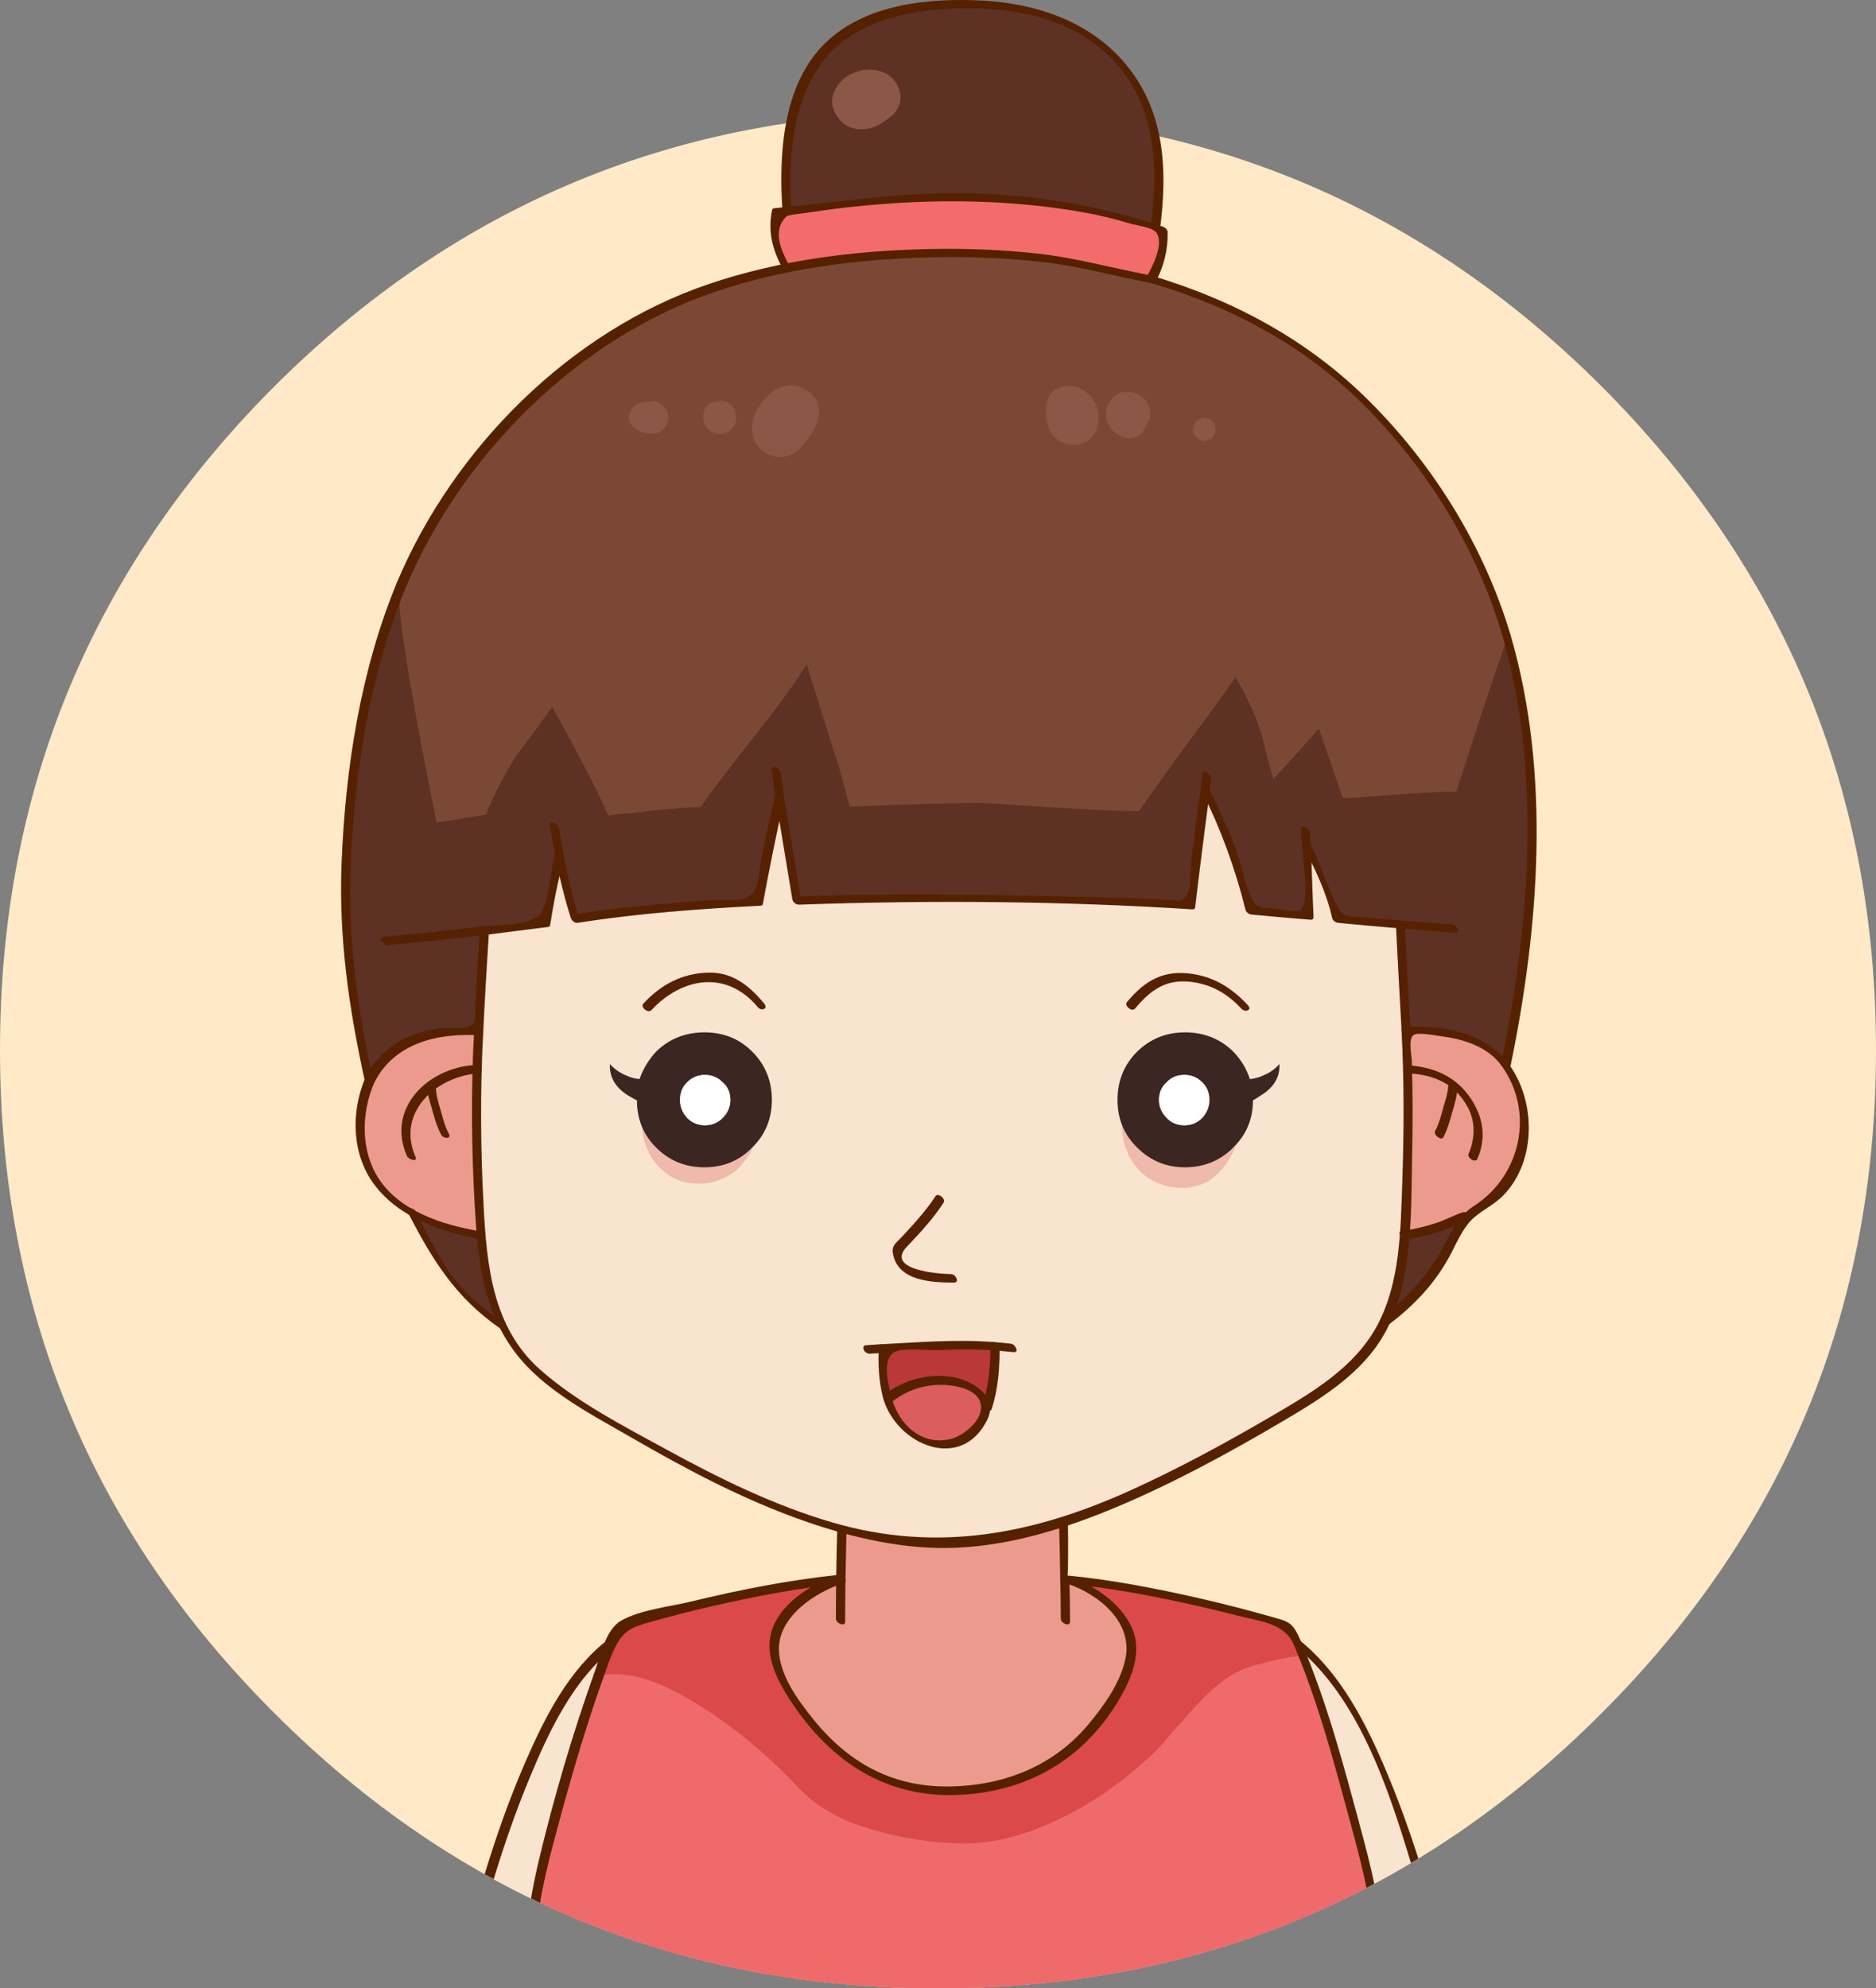 <svg xmlns="http://www.w3.org/2000/svg" viewBox="0 0 2826.25 2995.24" xmlns:xlink="http://www.w3.org/1999/xlink">
 <rect x="0" y="0" width="2826.25" height="2995.24" fill="#808080" stroke="none"/>
 <defs>
  <style type="text/css">
   <![CDATA[
    .fil12 {fill:#3B2621;fill-rule:nonzero}
    .fil5 {fill:#562100;fill-rule:nonzero}
    .fil6 {fill:#5D3123;fill-rule:nonzero}
    .fil9 {fill:#7C4836;fill-rule:nonzero}
    .fil14 {fill:#8C5746;fill-rule:nonzero}
    .fil11 {fill:#BA3838;fill-rule:nonzero}
    .fil3 {fill:#DB4949;fill-rule:nonzero}
    .fil10 {fill:#DB5D5D;fill-rule:nonzero}
    .fil4 {fill:#ED9A8E;fill-rule:nonzero}
    .fil2 {fill:#EF6B6B;fill-rule:nonzero}
    .fil7 {fill:#EFBAAA;fill-rule:nonzero}
    .fil8 {fill:#F46B6B;fill-rule:nonzero}
    .fil1 {fill:#F9E4CF;fill-rule:nonzero}
    .fil0 {fill:#FFE9C6;fill-rule:nonzero}
    .fil13 {fill:white;fill-rule:nonzero}
   ]]>
  </style>
 </defs>
 <g id="图层_x0020_1">
  <g id="_3188604610608">
   <g>
    <g>
     <path class="fil0" d="M2826.25 1581.72c0,390.9 -137.86,723.96 -413.58,999.16 -275.72,276.24 -608.77,414.36 -999.16,414.36 -390.39,0 -723.7,-138.12 -999.94,-414.36 -275.72,-275.2 -413.58,-608.25 -413.58,-999.16 0,-390.39 137.86,-723.7 413.58,-999.94 276.24,-275.2 609.55,-412.8 999.94,-412.8 390.39,0 723.43,137.6 999.16,412.8 275.72,276.24 413.58,609.55 413.58,999.94z"/>
    </g>
   </g>
  </g>
  <g id="_3188604557712">
   <g>
    <g>
     <path class="fil1" d="M901.71 2524.93c6.75,-18.35 13.07,-34.79 18.97,-49.33 -66.08,49.55 -127.19,166.79 -183.34,351.69 22.91,12.68 46.11,24.65 69.61,35.89 3.93,-25.22 9.65,-52.16 17.18,-80.84 29.01,-108.56 54.87,-194.37 77.58,-257.41zm1229.33 278.27c-21.95,13.22 -44.18,25.77 -66.69,37.62 -3.61,-18.62 -8.12,-38.11 -13.56,-58.48 -33.53,-127.3 -62.84,-223.26 -87.92,-287.91 -1.67,-3.8 -3.39,-7.69 -5.17,-11.66l0 0c-0.9,-2.52 -2.04,-5.21 -3.45,-8.07 7.73,5.86 15.2,12.44 22.41,19.73 55.12,54.71 106.58,157.64 154.39,308.77z"/>
     <path class="fil2" d="M804.05 2861.78c3.93,-25.11 9.61,-51.87 17.05,-80.23 28.88,-108.08 55,-194.78 77.67,-257.68l0.55 -1.56 1.6 -0.41c8.09,-2.08 16.8,-3.13 25.85,-3.13 37.81,0 84.77,18.39 139.57,54.66 49.4,32.28 96,71.68 138.48,117.08 26.43,28.17 62.78,49 108.05,61.92 45.73,13.53 91.55,20.73 136.25,21.39l3.54 0.03c44.07,0 91.71,-12.28 141.59,-36.48 51.84,-24.29 102.02,-60.01 149.18,-106.16 23.26,-27.18 42.71,-49.23 57.64,-65.35 27.83,-30.16 54.38,-49.47 78.91,-57.37 33.96,-10.34 61.77,-16.11 82.69,-17.19l2.26 -0.11 0.82 2.11c25.01,64.45 54.64,161.43 88.04,288.25 5.35,20.06 9.81,39.31 13.39,57.75 -196.33,103.95 -414.21,155.94 -653.69,155.94 -221.54,0 -424.69,-44.5 -609.47,-133.46z"/>
     <path class="fil2" d="M2064.35 2840.82c-3.61,-18.62 -8.12,-38.11 -13.56,-58.48 -33.53,-127.3 -62.84,-223.26 -87.92,-287.91 -20.77,1.08 -48.07,6.75 -81.89,17.04 -24.14,7.77 -50,26.61 -77.58,56.51 -14.94,16.14 -34.2,37.97 -57.76,65.47 -47.63,46.61 -97.63,82.19 -149.99,106.73 -51.92,25.18 -100.76,37.44 -146.54,36.77 -45.21,-0.67 -90.89,-7.85 -137.06,-21.53 -46.04,-13.13 -82.53,-34.06 -109.48,-62.78 -42.53,-45.44 -88.5,-84.31 -137.92,-116.6 -67.45,-44.66 -121.76,-61.7 -162.92,-51.12 -22.71,63.05 -48.57,148.85 -77.58,257.41 -7.53,28.68 -13.25,55.62 -17.18,80.84 184,88.03 386.19,132.06 606.57,132.06 238.31,0 455.25,-51.48 650.83,-154.42z"/>
     <path class="fil3" d="M1962.86 2494.43c-1.67,-3.8 -3.39,-7.69 -5.17,-11.66 -0.9,-2.52 -2.04,-5.21 -3.45,-8.07 -3.75,-9.07 -7.48,-17.44 -11.21,-25.11 -50.57,-14.95 -95.97,-26.91 -136.2,-35.88 -78.16,-17.94 -144.53,-29.3 -199.13,-34.08 16.41,4.7 33.37,13.67 50.86,26.9 31.04,23.92 46.55,48.13 46.55,72.65 -0.01,37 -22.72,81.24 -68.1,132.74 -44.78,52.24 -108.86,80.64 -192.23,85.21 -82.8,4.56 -150.03,-21.45 -201.71,-78.03 -51.14,-56.14 -76.71,-102.77 -76.72,-139.92 0,-24.52 15.52,-48.73 46.55,-72.65 18.85,-14.06 36.66,-23.32 53.44,-27.8 -53.68,5.38 -119.48,16.75 -197.41,34.08 -40.19,9.44 -85.59,21.7 -136.2,36.77 -3.83,7.85 -7.85,16.52 -12.07,26.01 -5.89,14.54 -12.22,30.99 -18.97,49.33 41.17,-10.58 95.47,6.46 162.92,51.12 49.42,32.29 95.4,71.15 137.92,116.6 26.94,28.73 63.44,49.65 109.48,62.78 46.17,13.68 91.86,20.85 137.06,21.53 45.78,0.67 94.63,-11.59 146.54,-36.77 52.36,-24.54 102.36,-60.12 149.99,-106.73 23.56,-27.51 42.82,-49.33 57.76,-65.47 27.58,-29.9 53.44,-48.73 77.58,-56.51 33.82,-10.29 61.12,-15.97 81.89,-17.04z"/>
     <path class="fil4" d="M1266.34 2378.73c-16.79,4.48 -34.6,13.74 -53.44,27.8 -31.04,23.92 -46.55,48.13 -46.55,72.65 0.01,37.15 25.59,83.78 76.72,139.92 51.68,56.58 118.91,82.59 201.71,78.03 83.37,-4.57 147.45,-32.97 192.23,-85.21 45.38,-51.5 68.08,-95.75 68.1,-132.74 0,-24.52 -15.51,-48.73 -46.55,-72.65 -17.49,-13.23 -34.45,-22.21 -50.86,-26.9 -0.96,-0.27 -2.11,-0.57 -3.45,-0.9 0.58,21.52 0.86,42.15 0.86,61.88 0,-19.73 -0.29,-40.36 -0.86,-61.88 -0.96,-74.78 -3.84,-160.29 -8.62,-256.52 -111.19,33.44 -218.08,33.44 -320.67,0 -4.39,96.18 -7.26,181.69 -8.62,256.52 0,21.52 0,42.15 0,61.88 0,-19.73 0,-40.36 0,-61.88z"/>
    </g>
   </g>
   <g>
    <g>
     <g>
      <path class="fil5" d="M1948.59 2476.3c36.04,84.37 60.01,174.37 83.98,262.72 9.13,33.63 18.89,68.96 25.95,104.83 3.96,-2.06 7.91,-4.14 11.85,-6.24 -5.93,-28.56 -13.35,-56.64 -20.6,-83.6 -25.32,-94.25 -50.73,-190.09 -89.15,-280.03 -3.02,-7.07 -16.04,-7.07 -12.03,2.32zm188.2 323.45c-14.34,-44.82 -30.33,-89.06 -48.64,-132.36 -30.59,-72.33 -68.1,-146.09 -130.12,-196.47 -7.5,-6.09 -14.36,2.33 -6.83,8.44 94.79,76.99 139.5,211.32 174.44,327.09 3.72,-2.22 7.45,-4.45 11.16,-6.7z"/>
      <path class="fil5" d="M1960.62 2473.97c-14.16,-32.01 -16.95,-30.53 -51.41,-40.24 -33.97,-9.57 -68.14,-18.34 -102.55,-26.17 -66.15,-15.05 -132.86,-28.04 -200.46,-34.42 -9.43,-0.89 -3.11,10.85 1.99,12.59 48.21,16.47 99.71,58.75 86.98,114.61 -8.15,35.79 -31.55,68.29 -54.54,96.11 -52.74,63.8 -127.74,93.31 -209.69,94.66 -85.96,1.41 -152.9,-35.53 -206.06,-101.72 -22.81,-28.4 -50.65,-66.05 -51.43,-104.33 -1.02,-49.67 54.8,-86.74 96.8,-99.97 8.77,-2.77 -0.78,-13.42 -7.04,-12.76 -74.19,7.82 -147.81,22.23 -220.27,39.81 -32.98,8 -77.38,12.49 -106.92,29.02 -24.2,13.55 -31.39,54.1 -41.11,80.12 -2.42,6.47 10.75,14.68 13.53,7.24 6.05,-16.16 11.17,-34.11 19.4,-49.33 12.53,-23.19 24.07,-28.01 48.64,-34.93 31.79,-8.95 63.75,-17.29 95.96,-24.66 65.26,-14.93 131.22,-27.51 197.83,-34.53 -2.35,-4.26 -4.69,-8.51 -7.04,-12.76 -41.5,13.08 -95.02,46.93 -102.95,94.03 -6.02,35.78 15.12,72.76 34.32,101.11 57.01,84.17 136.15,138.17 240.12,136.56 109.78,-1.69 200.09,-53.16 254.33,-149.27 17.38,-30.8 31.41,-68.22 16.2,-102.56 -16.93,-38.21 -59.2,-65.72 -97.26,-78.72 0.66,4.2 1.33,8.39 1.99,12.59 59.05,5.57 117.4,16.16 175.3,28.89 26.67,5.86 53.26,12.07 79.69,18.94 30.87,8.02 69.61,10.65 83.64,42.39 3.11,7.02 16.17,7.02 12.03,-2.32z"/>
      <path class="fil5" d="M743.74 2830.8c15.64,-51.44 33.26,-102.23 53.83,-151.82 29.45,-71 65.95,-149.36 128.43,-197.53 6.32,-4.87 -4.47,-15.92 -9.9,-11.73 -59.14,45.59 -95.14,116.81 -124.34,183.85 -24.03,55.16 -44.09,112.01 -61.6,169.71 4.52,2.54 9.05,5.04 13.59,7.52z"/>
      <path class="fil5" d="M1259.75 2376.6c-0.27,20.63 -0.42,41.26 -0.43,61.88 0,6.78 13.94,12.93 13.94,4.24 0.01,-20.63 0.16,-41.26 0.43,-61.88 0.09,-6.79 -13.83,-12.94 -13.94,-4.24z"/>
      <path class="fil5" d="M1268.37 2120.08c-4.1,85.46 -7.3,170.96 -8.62,256.52 -0.11,6.78 13.81,12.94 13.94,4.24 1.33,-85.56 4.53,-171.05 8.62,-256.52 0.32,-6.79 -13.52,-12.97 -13.94,-4.24z"/>
      <path class="fil5" d="M1275.45 2128.33c107.31,33.49 216.41,31.19 324.08,0.25 -3.5,-2.83 -6.99,-5.66 -10.49,-8.5 3.93,85.46 6.99,170.96 8.19,256.52 0.05,3.63 3.66,7.45 7.09,8.24 1.29,0.3 2.58,0.6 3.88,0.9 9.96,2.3 7.24,-10.52 -0.23,-12.25 2.11,0.49 0.72,-103.88 0.43,-112.89 -1.45,-45.44 -3.33,-90.87 -5.42,-136.28 -0.2,-4.46 -5.77,-9.85 -10.49,-8.5 -105.4,30.29 -212.06,33.08 -317.27,0.25 -9.77,-3.05 -6.99,10 0.23,12.25z"/>
      <path class="fil5" d="M1597.23 2376.6c0.53,20.63 0.84,41.25 0.86,61.88 0,6.78 13.95,12.92 13.94,4.24 -0.02,-20.63 -0.33,-41.26 -0.86,-61.88 -0.18,-6.76 -14.17,-12.88 -13.94,-4.24z"/>
      <path class="fil5" d="M894.89 2521.29c-32.48,91.08 -60,184.89 -82.56,278.9 -4.65,19.4 -8.95,39.39 -12.27,59.65 4.52,2.19 9.05,4.36 13.59,6.51 4.95,-29.96 12.12,-59.5 19.57,-87.73 22.19,-84.13 45.97,-168.09 75.2,-250.08 2.32,-6.52 -10.87,-14.7 -13.53,-7.24z"/>
     </g>
    </g>
   </g>
  </g>
  <g id="_3188610478144">
   <g>
    <g>
     <g>
      <path class="fil6" d="M2108.06 1919.46l0 0.78c-5.21,25.54 -12.25,48.73 -21.11,69.58 35.96,-26.59 62.28,-53.69 78.96,-81.31 15.64,-27.62 29.97,-53.16 43,-76.62 -1.05,0 -1.83,0.26 -2.35,0.78 -29.19,14.07 -59.68,23.46 -91.47,28.15 -2.08,24.5 -4.43,44.04 -7.04,58.64zm-1487.79 -93.82l0 0c13.03,25.54 28.15,53.16 45.35,82.87 18.24,30.75 48.73,60.46 91.47,89.13 -11.98,-23.46 -20.58,-49.26 -25.8,-77.4l0 -0.78c-2.6,-14.6 -4.69,-34.14 -6.25,-58.64 -32.83,-4.69 -63.85,-14.07 -93.03,-28.15 -4.17,-2.08 -8.08,-4.43 -11.73,-7.03zm-93.81 -599.65l0 0c-8.86,97.46 -8.08,186.33 2.34,266.6 2.08,17.72 11.2,63.33 27.36,136.82 21.89,-51.08 71.41,-76.62 148.54,-76.62 5.21,0 10.69,0.26 16.42,0.78 1.56,-34.4 4.43,-84.96 8.6,-151.67 -73.49,8.34 -123.27,13.55 -149.33,15.64 26.06,-2.08 75.84,-7.3 149.33,-15.64 27.62,-3.65 58.37,-7.56 92.25,-11.73 1.56,-9.9 3.39,-20.85 5.47,-32.83 4.69,-26.06 9.91,-48.73 15.64,-68.02 -3.13,-15.11 -5.73,-29.97 -7.82,-44.56 2.09,14.59 4.69,29.45 7.82,44.56 2.61,15.11 5.74,30.23 9.38,45.35 4.69,18.76 9.38,35.18 14.07,49.25 11.98,-2.08 24.5,-3.65 37.52,-4.69 74.02,-9.91 153.5,-16.94 238.45,-21.11 4.17,-22.93 8.08,-44.04 11.73,-63.32 5.73,-28.15 12.51,-59.68 20.33,-94.6 -1.56,-13.55 -3.39,-26.32 -5.47,-38.31 2.09,11.98 3.91,24.75 5.47,38.31 4.69,29.19 9.9,60.72 15.64,94.6 3.65,21.89 7.03,42.48 10.16,61.76 41.69,-1.56 84.44,-2.35 128.22,-2.35 214.74,0 369.79,3.13 465.18,9.38 6.25,-53.16 13.55,-111.28 21.89,-174.35 0.52,-6.77 1.3,-13.55 2.34,-20.33 -1.04,6.78 -1.82,13.55 -2.34,20.33 25.02,49.51 42.74,93.04 53.17,130.56 4.17,13.03 8.86,30.23 14.07,51.6 32.32,3.13 62.03,5.73 89.13,7.82 -1.04,-21.37 -1.83,-42.74 -2.35,-64.11 -0.52,-14.6 -1.04,-28.93 -1.56,-43 -0.52,-6.78 -1.04,-13.55 -1.56,-20.33 0.52,6.77 1.04,13.55 1.56,20.33 13.55,25.02 24.76,49.51 33.62,73.49 5.73,14.6 9.64,27.37 11.73,38.31 37,3.65 69.06,6.52 96.16,8.6 38.05,3.12 64.89,5.21 80.53,6.25 -15.64,-1.05 -42.47,-3.13 -80.53,-6.25 4.17,80.78 7.04,134.47 8.6,161.05 5.21,-0.52 10.16,-0.78 14.86,-0.78 56.81,0 98.77,13.55 125.87,40.65 3.65,3.65 6.78,7.56 9.38,11.73 30.23,-142.29 42.22,-285.88 35.96,-430.78 -3.13,-78.7 -14.86,-151.67 -35.18,-218.91 -24.49,71.4 -50.29,149.32 -77.4,233.76 -19.8,0 -53.42,1.83 -100.85,5.47 -26.06,2.08 -47.95,3.65 -65.67,4.69 -9.9,-28.66 -22.15,-64.37 -36.74,-107.11l-5.47 4.69c-8.86,10.95 -29.97,34.4 -63.32,70.36 -4.17,-14.59 -8.6,-31.79 -13.29,-51.6 -7.3,-29.19 -22.15,-63.07 -44.56,-101.64 -14.07,20.33 -45.09,63.07 -93.04,128.22 -22.41,30.75 -40.65,56.29 -54.73,76.62 -31.79,-0.52 -77.14,-2.61 -136.03,-6.25 -61.5,-4.17 -94.6,-6.25 -99.29,-6.25 -41.17,0 -106.58,1.83 -196.23,5.47 -9.38,-34.92 -14.86,-54.99 -16.42,-60.2 -0.52,-1.05 -17.2,-53.95 -50.03,-158.71 -15.11,26.06 -40.4,61.5 -75.84,106.33 -35.96,45.34 -64.89,83.13 -86.78,113.36 -29.71,1.04 -64.89,4.17 -105.55,9.38 -10.94,0.52 -20.85,1.56 -29.71,3.12 -3.65,-8.86 -7.3,-16.94 -10.94,-24.24 -15.11,-31.79 -40.13,-79.22 -75.05,-142.29 -12.51,18.24 -31.54,44.31 -57.07,78.18 -19.29,30.75 -34.4,59.94 -45.34,87.56 -11.47,1.56 -25.54,3.91 -42.22,7.03 -10.42,1.56 -19.55,2.87 -27.37,3.91 -11.98,-59.42 -21.63,-109.19 -28.93,-149.32 -17.72,-97.47 -26.59,-158.97 -26.59,-184.51 0,-7.3 0,-14.07 0,-20.33 -7.3,17.2 -13.81,34.4 -19.54,51.6 -31.27,97.47 -50.82,195.19 -58.64,293.18zm659.06 -907.69l0 0c16.16,-2.61 26.06,-4.17 29.71,-4.69 155.84,-22.93 298.39,-22.15 427.65,2.34 23.46,4.17 56.03,13.29 97.72,27.37 4.17,-28.67 6.26,-57.07 6.26,-85.22 0,-62.54 -19.29,-116.49 -57.86,-161.83 -51.6,-59.94 -129.52,-89.91 -233.76,-89.91 -98.51,0 -169.39,23.46 -212.65,70.36 -39.09,43.26 -58.64,111.28 -58.64,204.06 0,11.46 0.52,23.97 1.56,37.52z"/>
      <path class="fil4" d="M2121.35 1669.28c0,4.17 0,8.34 0,12.51 -0.52,75.58 -2.61,135.26 -6.25,179.03 31.79,-4.69 62.28,-14.07 91.47,-28.15 0.52,-0.52 1.3,-0.78 2.35,-0.78 2.08,-1.56 4.43,-2.87 7.03,-3.91 53.16,-29.71 79.75,-71.67 79.75,-125.87 0,-28.67 -4.43,-52.9 -13.29,-72.71 -3.65,-8.86 -8.34,-16.94 -14.07,-24.24 -2.61,-4.17 -5.73,-8.08 -9.38,-11.73 -27.1,-27.1 -69.06,-40.65 -125.87,-40.65 -4.69,0 -9.64,0.26 -14.86,0.78 1.05,18.24 1.83,37.26 2.34,57.07 12.51,0.52 24.24,2.08 35.18,4.69 21.37,6.25 38.83,18.77 52.38,37.53 13.03,18.76 19.55,35.7 19.55,50.82 0,3.13 -1.3,9.9 -3.91,20.33 -2.08,10.42 -3.65,16.42 -4.69,17.98 1.05,-1.56 2.61,-7.56 4.69,-17.98 2.61,-10.42 3.91,-17.2 3.91,-20.33 0,-15.11 -6.52,-32.05 -19.55,-50.82 -13.55,-18.76 -31.01,-31.27 -52.38,-37.53 -10.94,-2.61 -22.67,-4.17 -35.18,-4.69 0,0.52 0,1.04 0,1.56 0.52,7.82 0.78,15.64 0.78,23.45 0,11.47 0,22.68 0,33.62zm59.42 3.91l0 0c-4.17,16.16 -8.34,27.88 -12.51,35.18 4.17,-7.3 8.34,-19.03 12.51,-35.18 5.22,-17.2 7.82,-28.93 7.82,-35.18 0,6.25 -2.6,17.98 -7.82,35.18zm-1459.64 -119.62l0 0c-5.73,-0.52 -11.2,-0.78 -16.42,-0.78 -77.14,0 -126.65,25.54 -148.54,76.62 -2.6,5.74 -4.95,11.99 -7.03,18.77 -4.17,15.63 -6.25,33.61 -6.25,53.95 0,40.65 15.11,74.53 45.34,101.63 9.38,7.82 20.07,15.11 32.05,21.89 3.65,2.61 7.56,4.95 11.73,7.03 29.19,14.07 60.2,23.46 93.03,28.15 -4.17,-46.38 -6.51,-110.23 -7.03,-191.54 0,-10.94 0,-22.15 0,-33.62 0,-7.81 0.26,-15.63 0.78,-23.45 0,-0.52 0,-1.05 0,-1.56 -39.09,1.04 -68.54,15.11 -88.34,42.22 -13.03,18.76 -19.54,35.7 -19.54,50.82 0,3.13 1.3,9.9 3.9,20.33 2.09,10.42 3.65,16.42 4.69,17.98 -1.04,-1.56 -2.61,-7.56 -4.69,-17.98 -2.6,-10.42 -3.9,-17.2 -3.9,-20.33 0,-15.11 6.52,-32.05 19.54,-50.82 19.81,-27.1 49.26,-41.18 88.34,-42.22 0.52,-19.81 1.3,-38.83 2.34,-57.07zm-63.32 119.62l0 0c4.17,16.16 8.34,27.88 12.51,35.18 -4.17,-7.3 -8.34,-19.03 -12.51,-35.18 -5.21,-17.2 -7.82,-28.93 -7.82,-35.18 0,6.25 2.61,17.98 7.82,35.18z"/>
      <path class="fil1" d="M1174.57 1200.2c-7.82,34.92 -14.6,66.45 -20.33,94.6 -3.65,19.29 -7.56,40.39 -11.73,63.32 -84.95,4.17 -164.44,11.2 -238.45,21.11 -13.03,1.04 -25.54,2.61 -37.52,4.69 -4.69,-14.07 -9.38,-30.49 -14.07,-49.25 -3.65,-15.12 -6.78,-30.23 -9.38,-45.35 -5.73,19.29 -10.94,41.96 -15.64,68.02 -2.08,11.98 -3.91,22.93 -5.47,32.83 -33.88,4.17 -64.63,8.08 -92.25,11.73 -4.17,66.72 -7.04,117.27 -8.6,151.67 -1.04,18.24 -1.82,37.26 -2.34,57.07 0,0.52 0,1.04 0,1.56 -0.52,7.82 -0.78,15.64 -0.78,23.45 0,11.47 0,22.68 0,33.62 0.52,81.31 2.87,145.16 7.03,191.54 1.56,24.5 3.65,44.04 6.25,58.64l0 0.78c5.22,28.15 13.82,53.95 25.8,77.4 3.13,6.77 7.04,13.29 11.73,19.54 9.91,16.68 22.15,31.79 36.74,45.35 21.89,20.33 58.9,45.87 111.02,76.62 37.52,22.93 83.66,48.73 138.38,77.4 127.7,66.72 241.85,102.94 342.44,108.67 101.11,5.21 223.08,-28.4 365.89,-100.85 52.12,-27.1 97.47,-51.34 136.03,-72.71 0.52,-1.04 1.31,-1.56 2.35,-1.56 64.1,-36.48 107.89,-65.67 131.34,-87.56 22.41,-20.33 40.4,-44.56 53.95,-72.71 8.86,-20.85 15.89,-44.04 21.11,-69.58l0 -0.78c2.61,-14.6 4.96,-34.14 7.04,-58.64 3.65,-43.78 5.73,-103.46 6.25,-179.03 0,-4.17 0,-8.34 0,-12.51 0,-10.94 0,-22.15 0,-33.62 0,-7.81 -0.26,-15.63 -0.78,-23.45 0,-0.52 0,-1.05 0,-1.56 -0.52,-19.81 -1.3,-38.83 -2.34,-57.07 -1.56,-26.59 -4.43,-80.27 -8.6,-161.05 -27.1,-2.09 -59.16,-4.96 -96.16,-8.6 -2.09,-10.94 -6,-23.71 -11.73,-38.31 -8.86,-23.97 -20.07,-48.47 -33.62,-73.49 0.52,14.07 1.04,28.4 1.56,43 0.52,21.37 1.31,42.74 2.35,64.11 -27.1,-2.09 -56.81,-4.69 -89.13,-7.82 -5.21,-21.37 -9.9,-38.57 -14.07,-51.6 -10.42,-37.52 -28.15,-81.05 -53.17,-130.56 -8.34,63.07 -15.64,121.18 -21.89,174.35 -95.38,-6.25 -250.44,-9.38 -465.18,-9.38 -43.78,0 -86.52,0.78 -128.22,2.35 -3.13,-19.29 -6.52,-39.87 -10.16,-61.76 -5.74,-33.88 -10.95,-65.41 -15.64,-94.6zm-51.6 437.03l0 0c17.2,22.41 22.68,47.43 16.42,75.06 -3.12,14.59 -9.38,27.36 -18.76,38.31 -9.38,11.98 -20.85,20.59 -34.4,25.8 -13.03,5.74 -26.84,7.82 -41.44,6.26 -15.11,-1.05 -28.4,-5.74 -39.87,-14.07 -13.03,-9.91 -22.41,-21.11 -28.15,-33.62 -6.78,-14.07 -9.91,-28.93 -9.38,-44.56 0,-15.64 3.91,-29.97 11.73,-43 7.82,-14.07 18.5,-25.02 32.05,-32.83 14.07,-7.82 28.66,-11.73 43.78,-11.73 27.63,0 50.3,11.47 68.02,34.4zm570.72 32.05l0 0c6.25,-24.5 19.29,-42.74 39.09,-54.73 16.68,-9.9 35.18,-13.55 55.51,-10.94 20.85,3.12 37.79,11.72 50.82,25.8 13.04,13.55 21.37,30.75 25.02,51.6 3.12,19.81 0.78,38.31 -7.03,55.51 -8.86,18.24 -20.85,32.31 -35.96,42.22 -15.11,8.86 -32.05,12.25 -50.82,10.16 -18.76,-2.09 -35.18,-9.12 -49.25,-21.11 -13.03,-11.99 -22.15,-27.1 -27.37,-45.34 -4.69,-18.24 -4.69,-35.96 0,-53.17z"/>
      <path class="fil7" d="M1732.79 1614.56c-19.81,11.99 -32.84,30.23 -39.09,54.73 -4.69,17.2 -4.69,34.92 0,53.17 5.21,18.24 14.33,33.35 27.37,45.34 14.07,11.99 30.49,19.02 49.25,21.11 18.77,2.08 35.71,-1.31 50.82,-10.16 15.11,-9.91 27.1,-23.98 35.96,-42.22 7.82,-17.2 10.16,-35.7 7.03,-55.51 -3.65,-20.85 -11.98,-38.05 -25.02,-51.6 -13.03,-14.07 -29.97,-22.67 -50.82,-25.8 -20.33,-2.61 -38.83,1.04 -55.51,10.94zm-593.4 97.73l0 0c6.26,-27.63 0.78,-52.64 -16.42,-75.06 -17.72,-22.93 -40.39,-34.4 -68.02,-34.4 -15.11,0 -29.71,3.91 -43.78,11.73 -13.55,7.82 -24.24,18.76 -32.05,32.83 -7.82,13.03 -11.73,27.37 -11.73,43 -0.52,15.63 2.61,30.49 9.38,44.56 5.73,12.51 15.11,23.71 28.15,33.62 11.47,8.34 24.75,13.03 39.87,14.07 14.6,1.56 28.41,-0.52 41.44,-6.26 13.55,-5.21 25.02,-13.81 34.4,-25.8 9.38,-10.95 15.64,-23.72 18.76,-38.31z"/>
      <path class="fil8" d="M1184.74 403.53c5.21,-1.05 10.42,-2.09 15.64,-3.13 4.69,-1.04 9.64,-2.08 14.85,-3.13 155.84,-22.41 298.39,-21.63 427.65,2.35 27.62,5.73 53.95,11.98 78.96,18.76 4.17,0.52 8.34,1.3 12.51,2.34 13.55,-22.93 19.55,-47.43 17.98,-73.49 -4.17,-1.56 -8.08,-2.87 -11.73,-3.91 -41.69,-14.07 -74.27,-23.19 -97.72,-27.37 -129.26,-24.5 -271.81,-25.28 -427.65,-2.34 -3.65,0.52 -13.55,2.08 -29.71,4.69 -4.69,0.52 -9.9,1.04 -15.63,1.56 -7.3,27.1 -2.35,54.99 14.85,83.66z"/>
      <path class="fil9" d="M657.07 1235.99c-11.95,-59.23 -21.68,-109.5 -28.93,-149.37 -17.67,-97.22 -26.63,-159.47 -26.63,-185.07l0 -20.34c32.02,-78.82 78.77,-152.24 139.18,-219.43 73.91,-82.75 147.85,-144.53 219.74,-183.6 65.11,-34.39 140.35,-60.53 223.68,-77.73l15.65 -3.13c4.65,-1.02 9.63,-2.07 14.86,-3.12 75.27,-10.82 148.29,-16.31 217.21,-16.31 73.74,0 144.95,6.28 211.63,18.64 27.79,5.78 54.42,12.1 79.21,18.82 3.86,0.46 8.16,1.25 12.45,2.34 90.17,26.05 169.66,63.29 236.37,110.72 88.05,63.57 165.42,151.2 229.96,260.52 29.7,50.54 53.48,106.29 70.67,165.68l0.27 0.95 -0.32 0.93c-24.33,70.96 -50.37,149.58 -77.38,233.72l-0.7 2.17 -2.28 0c-19.56,0 -53.41,1.83 -100.62,5.47 -26.08,2.08 -47.99,3.65 -65.72,4.69l-2.37 0.15 -0.77 -2.24c-9.56,-27.68 -21.32,-61.95 -35.26,-102.75l-1.97 1.68c-8.45,10.52 -29.8,34.25 -63.07,70.12l-3.77 4.08 -1.52 -5.35c-4.19,-14.66 -8.67,-32.07 -13.33,-51.75 -6.92,-27.67 -20.96,-60.13 -41.77,-96.52 -15.13,21.63 -45.46,63.37 -90.26,124.23 -22.17,30.42 -40.57,56.18 -54.67,76.56l-0.96 1.37 -1.67 -0.03c-31.58,-0.52 -77.39,-2.63 -136.17,-6.28 -76.09,-5.15 -95.89,-6.23 -99.1,-6.23 -41.06,0 -107.04,1.83 -196.1,5.47l-2.5 0.09 -0.65 -2.41c-9.37,-34.86 -14.83,-54.91 -16.39,-60.1 -0.12,-0.15 -0.68,-1.28 -47.93,-151.99 -15.44,25.47 -39.79,59.29 -72.5,100.64 -35.88,45.25 -65.05,83.36 -86.69,113.26l-0.9 1.24 -1.52 0.06c-29.48,1.02 -64.89,4.18 -105.26,9.36 -11.01,0.54 -20.88,1.57 -29.57,3.1l-2.48 0.43 -0.95 -2.32c-3.61,-8.78 -7.22,-16.8 -10.84,-24.02 -14.7,-30.9 -39.09,-77.22 -72.55,-137.76 -12.49,17.97 -30.72,42.88 -54.29,74.13 -18.93,30.22 -34.1,59.5 -44.93,86.82l-0.67 1.71 -1.81 0.24c-11.56,1.59 -25.71,3.94 -42.07,7.01 -10.56,1.59 -19.7,2.9 -27.53,3.94l-2.9 0.38 -0.58 -2.87z"/>
      <path class="fil9" d="M1200.37 400.4c-5.21,1.04 -10.42,2.08 -15.64,3.13 -83.39,17.2 -157.67,43 -222.82,77.4 -71.93,39.09 -144.89,100.07 -218.91,182.94 -60.46,67.24 -106.58,139.68 -138.38,217.34 0,6.25 0,13.03 0,20.33 0,25.54 8.86,87.04 26.59,184.51 7.3,40.13 16.94,89.91 28.93,149.32 7.82,-1.04 16.94,-2.34 27.37,-3.91 16.68,-3.12 30.75,-5.47 42.22,-7.03 10.94,-27.63 26.06,-56.81 45.34,-87.56 25.54,-33.88 44.56,-59.94 57.07,-78.18 34.92,63.07 59.94,110.5 75.05,142.29 3.65,7.3 7.3,15.38 10.94,24.24 8.86,-1.56 18.77,-2.61 29.71,-3.12 40.65,-5.21 75.84,-8.34 105.55,-9.38 21.89,-30.23 50.82,-68.02 86.78,-113.36 35.44,-44.82 60.72,-80.27 75.84,-106.33 32.83,104.76 49.51,157.66 50.03,158.71 1.56,5.21 7.04,25.28 16.42,60.2 89.65,-3.65 155.06,-5.47 196.23,-5.47 4.69,0 37.79,2.08 99.29,6.25 58.9,3.65 104.24,5.73 136.03,6.25 14.07,-20.33 32.32,-45.87 54.73,-76.62 47.95,-65.15 78.97,-107.89 93.04,-128.22 22.41,38.57 37.27,72.45 44.56,101.64 4.69,19.8 9.12,37.01 13.29,51.6 33.36,-35.96 54.46,-59.42 63.32,-70.36l5.47 -4.69c14.6,42.74 26.84,78.44 36.74,107.11 17.72,-1.04 39.61,-2.61 65.67,-4.69 47.43,-3.65 81.05,-5.47 100.85,-5.47 27.1,-84.44 52.9,-162.36 77.4,-233.76 -17.2,-59.42 -40.65,-114.41 -70.36,-164.96 -64.63,-109.45 -140.98,-195.98 -229.07,-259.56 -66.71,-47.43 -145.15,-84.17 -235.33,-110.24 -4.17,-1.04 -8.34,-1.83 -12.51,-2.34 -25.02,-6.78 -51.34,-13.03 -78.96,-18.76 -129.26,-23.98 -271.81,-24.76 -427.65,-2.35 -5.21,1.05 -10.16,2.09 -14.85,3.13z"/>
     </g>
    </g>
    <g>
     <g>
      <g>
       <path class="fil5" d="M1732.25 414.54c-56.45,-10.58 -110.65,-26.01 -168.02,-32.42 -54.3,-6.07 -109.02,-8.09 -163.64,-6.99 -113.04,2.3 -225.51,16.4 -332.91,52.78 -208.86,70.76 -384.78,247.59 -469.74,449.59 -2.42,5.75 10.48,14.33 13.37,7.45 84.26,-200.35 259.44,-375.45 466.44,-445.51 104.27,-35.29 213.48,-48.95 323.17,-51.75 58.08,-1.48 116.27,0.79 173.99,7.58 54.98,6.46 107.37,21.51 161.54,31.66 9.07,1.7 1.9,-11.24 -4.2,-12.38z"/>
       <path class="fil5" d="M2275.6 956.26c-39.7,-132.65 -114.76,-254.22 -212.7,-352.02 -92.18,-92.04 -204.6,-152.39 -328.93,-189.3 2.15,3.57 4.3,7.14 6.46,10.72 13.09,-24.69 19.05,-48.14 18.72,-76.1 -0.04,-3.65 -4.06,-7.06 -7.2,-8.11 -94.15,-31.39 -188.17,-47.44 -287.61,-50.16 -100.96,-2.76 -198.22,12.89 -298.13,22.41 -1.26,0.12 -2.74,1.15 -3.01,2.46 -6.62,32.48 0.21,59.42 15.79,88.21 3.35,6.19 16.37,7.35 11.5,-1.66 -9.97,-18.42 -24.7,-46.38 -12.88,-67.25 7.62,-13.45 10.83,-11.07 26.84,-13.39 24.68,-3.59 49.32,-7.22 74.13,-9.94 63.05,-6.92 126.54,-10.19 189.96,-8.45 54.92,1.5 109.78,6.63 163.89,16.2 23.68,4.18 46.88,9.92 69.91,16.84 8.11,2.44 32.72,5.6 38.65,12.42 14.13,16.24 -4.7,51.57 -12.71,66.68 -2.34,4.41 2.29,9.48 6.46,10.72 124.56,36.97 236.82,97.68 327.76,191.45 91.96,94.81 162.23,210.15 200.12,336.75 1.81,6.05 15.68,10.52 12.98,1.53z"/>
       <path class="fil5" d="M1192.33 320.63c-4.92,-74.72 -0.84,-162.36 45.19,-225.25 44.26,-60.47 123.05,-78.8 194,-82.18 80.16,-3.82 167.41,8.32 230.08,62.65 78.55,68.08 85.18,167.4 72.31,263.76 -0.84,6.29 12.45,14.3 13.37,7.45 12.32,-92.24 8.03,-184.34 -56.97,-256.84 -53.9,-60.13 -132.84,-85.5 -211.67,-89.41 -80.25,-3.98 -175.34,5.27 -235.77,64.47 -63.89,62.59 -69.68,167.1 -64.18,250.73 0.4,6.11 14.17,12.79 13.63,4.62z"/>
       <path class="fil5" d="M597.95 877.49c-54.72,132.54 -77.52,278.7 -83.3,421.35 -4.61,113.63 10.86,219.49 35.02,329.8 1.02,4.68 10.38,10.42 13.18,4.49 29.15,-61.79 96.93,-77.8 160.37,-73.37 2.78,0.19 4.59,-1.08 4.72,-3.88 2.36,-50.58 5.46,-101.13 8.6,-151.67 0.29,-4.7 -6.35,-8.97 -10.49,-8.5 -49.72,5.62 -99.46,11.5 -149.32,15.63 -8,0.66 1.25,12.88 7.35,12.37 49.87,-4.14 99.61,-10.01 149.33,-15.64 -3.5,-2.83 -7,-5.66 -10.5,-8.5 -2.39,38.44 -4.74,76.87 -6.79,115.33 -0.72,13.59 2.37,26.23 -9.51,31.78 -9.63,4.49 -31.2,0.67 -41.85,2.04 -50.77,6.49 -92.99,29.7 -115.28,76.95 4.4,1.5 8.78,3 13.18,4.49 -23.96,-109.41 -38.94,-214.07 -34.38,-326.71 5.74,-141.6 28.7,-286.92 83.04,-418.53 2.38,-5.77 -10.53,-14.33 -13.37,-7.45z"/>
       <path class="fil5" d="M2125.04 1555.89c-3.12,-53.67 -5.82,-107.36 -8.6,-161.05 -0.21,-4.1 -4.99,-8.2 -8.91,-8.5 -16.84,-1.33 -33.67,-2.75 -50.5,-4.27 -18.97,-1.72 -32.87,1.43 -41.57,-15.16 -15.95,-30.42 -25.34,-64.81 -41.59,-95.61 -1.87,-3.55 -12.85,-9.23 -12.57,-1.48 0.63,17.08 13.23,93.36 -3.15,102.3 -4.69,2.56 -31.94,-2.69 -37.24,-3.16 -22.16,-1.97 -28.84,0.11 -37.52,-20.42 -9.54,-22.53 -13.7,-48.19 -22.33,-71.28 -11.38,-30.41 -25.19,-59.79 -39.64,-88.84 -1.39,-2.8 -11.61,-9.15 -12.43,-2.89 -4.87,36.92 -9.64,73.85 -14.21,110.8 -1.6,12.89 0.28,40.15 -6.21,51.18 -7.57,12.85 -10.71,8.99 -25.75,8.19 -49.29,-2.62 -98.64,-4.04 -147.98,-5.11 -139.23,-3.01 -278.92,-5.14 -418.12,-0.22 3.5,2.83 6.99,5.66 10.5,8.5 -8.48,-52.14 -17.38,-104.21 -25.8,-156.36 -0.66,-4.11 -11.8,-13.66 -13.5,-6.03 -7.88,35.38 -15.73,70.78 -22.55,106.39 -3.51,18.31 -1.37,40.94 -21.43,49.84 -12.61,5.59 -37.32,2.18 -51.37,3.16 -69.91,4.84 -140.43,11 -209.68,21.88 3.39,2.31 6.78,4.63 10.17,6.95 -9.79,-30.58 -17.32,-61.45 -23.13,-93.05 -0.76,-4.11 -11.32,-13.69 -13.5,-6.04 -7.53,26.45 -7.77,60.46 -18.54,85.13 -11.01,25.22 -66.47,21.66 -91.81,24.99 -8.06,1.05 1.24,13.17 7.36,12.37 30.73,-4.03 61.49,-7.92 92.25,-11.72 1.21,-0.15 2.79,-1.13 3.01,-2.46 5.47,-34 11.68,-67.71 21.11,-100.86 -4.5,-2.01 -9,-4.02 -13.5,-6.03 6,32.6 13.66,64.56 23.77,96.14 1.21,3.77 6.05,7.6 10.17,6.95 91.1,-14.31 183.95,-21.08 275.98,-25.8 1.23,-0.06 2.78,-1.2 3.01,-2.46 9.65,-52.89 20.37,-105.45 32.05,-157.93 -4.5,-2.01 -9,-4.02 -13.5,-6.04 8.42,52.15 17.32,104.22 25.8,156.36 0.8,4.93 5.54,8.67 10.5,8.5 196.36,-6.94 395.62,-5.48 591.82,7.04 1.64,0.11 4.33,-0.32 4.58,-2.47 6.88,-58.17 14.24,-116.27 21.89,-174.34 -4.14,-0.97 -8.29,-1.93 -12.43,-2.89 29.04,58.39 50.78,117.39 66.49,180.56 0.86,3.45 5.18,6.64 8.59,6.96 29.69,2.84 59.39,5.48 89.13,7.82 2.56,0.2 4.85,-1.07 4.72,-3.88 -1.65,-35.69 -2.59,-71.4 -3.91,-107.11 -4.19,-0.49 -8.37,-0.99 -12.57,-1.48 18.42,34.89 35.97,71.48 44.6,110.2 0.77,3.46 5.26,6.64 8.59,6.96 32.03,3.12 64.08,6.07 96.16,8.6 -2.97,-2.84 -5.94,-5.67 -8.91,-8.51 2.77,53.69 5.47,107.38 8.6,161.05 0.35,6.12 14.1,12.81 13.63,4.62z"/>
       <path class="fil5" d="M828.45 1242.45c2.17,14.93 4.8,29.78 7.82,44.56 0.74,3.64 3.49,7.05 7.2,8.11 2.39,0.68 7.22,0.37 6.43,-3.48 -3.02,-14.79 -5.65,-29.63 -7.82,-44.57 -0.87,-6 -14.78,-12.55 -13.63,-4.62z"/>
       <path class="fil5" d="M714.31 1551.26c-4.75,89.59 -4.22,179.62 1.13,269.19 4.64,77.87 12.04,152.43 60.64,216.83 42.9,56.85 113.97,92.84 174.2,127.69 83.78,48.47 170.19,94.37 261.78,126.35 73.15,25.54 151.29,43.63 229.2,40.17 82.84,-3.69 163.98,-29.11 239.99,-60.94 86.13,-36.06 169.58,-81.55 250,-128.9 63.52,-37.39 130.62,-78.23 162.38,-148.11 34.81,-76.57 32.09,-170.11 33.78,-252.38 0.98,-47.67 1.06,-95.28 -0.47,-142.92 -0.25,-7.78 -5.78,-33.29 2.58,-39.08 6.72,-4.66 33.04,0.71 42.61,1.98 33.66,4.44 69.84,15.81 90.45,44.86 1.75,2.47 11.08,9.41 12.43,2.89 43.82,-210.7 61.77,-443.67 0.59,-652.65 -1.77,-6.07 -15.62,-10.54 -12.98,-1.53 60.55,206.85 42.37,438.32 -0.98,646.73 4.14,0.97 8.29,1.93 12.44,2.89 -35.02,-49.35 -102.8,-61.32 -159.54,-56.96 -2.03,0.16 -3.24,1.96 -3.14,3.87 4.06,76.49 3.86,153.05 1.17,229.6 -2.51,71.56 -2.97,151.12 -37.78,215.86 -34.34,63.87 -99.02,101.53 -159.62,136.9 -68.45,39.96 -138.98,78.31 -211.17,111.08 -147.12,66.77 -292.55,94.75 -449.84,48.78 -87.73,-25.64 -169.73,-65.97 -249.69,-109.66 -64.64,-35.32 -134.49,-71.07 -190.03,-119.95 -73.12,-64.37 -81.17,-158.49 -85.98,-249.35 -4.56,-86.12 -5.1,-172.53 -0.53,-258.65 0.33,-6.14 -13.19,-12.97 -13.63,-4.62z"/>
       <path class="fil5" d="M549.47 1625.69c-20.99,50.82 -19.32,113.86 14.41,158.81 37.75,50.32 103.61,72.7 163.25,82.52 9.14,1.51 1.95,-11.37 -4.2,-12.38 -55.15,-9.07 -119.94,-29.74 -152.21,-78.91 -27.37,-41.71 -26.53,-97.43 -7.88,-142.58 2.38,-5.78 -10.53,-14.34 -13.37,-7.45z"/>
       <path class="fil5" d="M715.1 1604.46c-69.27,3.56 -133.79,64.59 -102.1,136.76 2.47,5.62 16.69,9.96 12.99,1.53 -29.8,-67.86 32.85,-122.66 96.47,-125.93 7.93,-0.4 -1.26,-12.68 -7.36,-12.37z"/>
       <path class="fil5" d="M643.17 1635.7c0.44,11.64 4.25,23.12 7.4,34.23 3.8,13.44 7.37,26.89 13.99,39.27 3.32,6.21 16.33,7.37 11.5,-1.66 -6.04,-11.28 -9.05,-23.85 -12.51,-36.08 -2.87,-10.16 -6.35,-20.5 -6.75,-31.14 -0.24,-6.14 -13.94,-12.85 -13.63,-4.62z"/>
       <path class="fil5" d="M614.52 1826.47c36.98,71.78 72.09,128.57 139.46,175.01 7.75,5.34 14.2,-2.17 6.22,-7.67 -31.57,-21.76 -62.53,-46.18 -84.02,-78.45 -19,-28.54 -34.47,-60.1 -50.16,-90.54 -3.24,-6.29 -16.19,-7.45 -11.5,1.66z"/>
       <path class="fil5" d="M1162.29 1159.57c2.18,12.72 3.97,25.49 5.47,38.31 0.71,6.05 14.57,12.65 13.63,4.62 -1.5,-12.81 -3.29,-25.59 -5.47,-38.31 -0.63,-3.7 -3.58,-6.99 -7.2,-8.11 -2.5,-0.77 -7.09,-0.33 -6.43,3.48z"/>
       <path class="fil5" d="M1811.32 1165.2c-1.07,7.22 -1.87,14.46 -2.48,21.74 -0.5,6.12 12.94,12.97 13.63,4.62 0.52,-6.33 1.28,-12.63 2.21,-18.91 0.94,-6.29 -12.35,-14.33 -13.37,-7.45z"/>
       <path class="fil5" d="M1959.73 1249.48c0.52,6.78 1.05,13.55 1.56,20.33 0.47,6.1 14.26,12.77 13.63,4.62 -0.52,-6.78 -1.04,-13.55 -1.56,-20.33 -0.47,-6.1 -14.26,-12.77 -13.63,-4.62z"/>
       <path class="fil5" d="M2262.58 1606.01c49.62,69.62 28.5,164.98 -41.38,210.11 -26.45,17.08 -35.97,42.5 -51.51,70.04 -22.55,39.99 -51.22,70 -87.77,97.91 -5.94,4.53 5.12,15.3 10.06,11.53 37.04,-28.27 66.89,-58.87 89.86,-99.59 11.09,-19.67 21.51,-47.34 39.14,-62.24 14.73,-12.45 31.81,-20.18 45.34,-34.63 47.96,-51.22 47.57,-138.9 7.76,-194.77 -3.95,-5.54 -17.41,-6.64 -11.5,1.66z"/>
       <path class="fil5" d="M2181.77 1635.7c-0.4,10.6 -4.09,21.16 -6.95,31.27 -3.5,12.35 -6.54,25.09 -12.64,36.48 -3.24,6.04 9.16,15.43 12.15,9.84 6.57,-12.27 10.09,-25.54 13.86,-38.87 3.16,-11.15 6.76,-22.43 7.21,-34.1 0.23,-6.15 -13.31,-12.96 -13.63,-4.62z"/>
       <path class="fil5" d="M2122.66 1616.84c39.12,2.48 70.54,16.34 89.29,52.49 11.18,21.55 10.15,46.8 0.43,68.94 -2.5,5.7 10.37,14.29 13.37,7.45 14.35,-32.69 8.37,-65.2 -11.88,-93.68 -23.28,-32.74 -56.48,-45.11 -95.41,-47.58 -9.37,-0.59 -2.15,11.98 4.2,12.38z"/>
       <path class="fil5" d="M2203.88 1826.13c-13.77,4.59 -26.71,11.71 -40.59,16.29 -16.93,5.59 -34.27,9.43 -51.87,12.22 -8.08,1.28 1.25,13.34 7.36,12.37 16.28,-2.58 32.31,-6.08 48.07,-10.97 16.19,-5.03 31.15,-13.05 47.1,-18.38 6.46,-2.15 -4.02,-13.55 -10.07,-11.53z"/>
       <path class="fil5" d="M2111.72 1398.72c26.83,2.2 53.67,4.43 80.53,6.25 9.36,0.63 2.14,-11.96 -4.2,-12.38 -26.86,-1.82 -53.7,-4.06 -80.53,-6.25 -9.34,-0.77 -2.12,11.87 4.2,12.38z"/>
      </g>
     </g>
    </g>
   </g>
   <g>
    <g>
     <g>
      <path class="fil10" d="M1487.3 2118.83c-2.08,-4.17 -4.17,-8.08 -6.25,-11.73 -11.47,-18.24 -33.61,-27.37 -66.45,-27.37 -30.75,0 -56.55,9.12 -77.4,27.37 2.61,11.47 7.03,21.63 13.29,30.49 16.16,25.54 39.62,38.31 70.36,38.31 30.76,0 52.64,-18.24 65.67,-54.73 0.52,-0.52 0.78,-1.3 0.78,-2.34z"/>
      <path class="fil11" d="M1499.02 2042.99c0,-5.21 0,-10.16 0,-14.85 -17.72,-1.56 -32.05,-2.35 -43,-2.34 -9.9,-0 -51.6,1.82 -125.09,5.47 -2.09,29.19 0,54.47 6.25,75.84 20.85,-18.24 46.65,-27.37 77.4,-27.37 32.84,0 54.99,9.12 66.45,27.37 2.09,3.65 4.17,7.56 6.25,11.73 7.82,-22.41 11.73,-47.69 11.73,-75.84z"/>
      <path class="fil12" d="M1713.24 1584.07c-19.8,19.8 -29.71,44.04 -29.71,72.71 0,28.66 9.91,52.64 29.71,71.93 19.81,19.8 43.78,29.71 71.93,29.71 28.66,0 52.9,-9.91 72.71,-29.71 19.8,-19.29 29.71,-43 29.71,-71.15 3.65,-2.08 7.81,-4.69 12.51,-7.82 19.29,-11.98 28.41,-27.62 27.37,-46.91 -6.26,7.3 -14.33,13.03 -24.24,17.2 -6.77,3.12 -13.55,4.95 -20.33,5.47 -4.69,-15.11 -13.03,-28.93 -25.02,-41.43 -19.8,-19.29 -44.04,-28.93 -72.71,-28.93 -28.15,0 -52.12,9.64 -71.93,28.93zm44.56 46.13l0 0c6.78,-7.3 15.64,-10.95 26.58,-10.95 10.42,0 19.29,3.65 26.58,10.95 7.3,6.77 10.95,15.64 10.95,26.58 0,10.42 -3.65,19.55 -10.95,27.37 -7.3,7.3 -16.16,10.94 -26.58,10.94 -10.94,0 -19.8,-3.65 -26.58,-10.94 -7.82,-7.82 -11.73,-16.94 -11.73,-27.37 0,-10.94 3.91,-19.81 11.73,-26.58zm-594.96 26.58l0 0c0,-28.67 -9.9,-52.9 -29.71,-72.71 -19.28,-19.29 -43.26,-28.93 -71.92,-28.93 -28.67,0 -52.9,9.64 -72.71,28.93 -11.47,12.51 -19.8,26.32 -25.02,41.43 -6.78,-0.52 -13.55,-2.34 -20.33,-5.47 -9.9,-4.17 -17.98,-9.9 -24.24,-17.2 -1.04,19.29 7.82,34.92 26.58,46.91 5.21,3.13 9.9,5.74 14.07,7.82 0,28.15 9.64,51.86 28.93,71.15 19.81,19.8 44.04,29.71 72.71,29.71 28.66,0 52.64,-9.91 71.92,-29.71 19.81,-19.29 29.71,-43.26 29.71,-71.93zm-138.38 0l0 0c0,-10.94 3.65,-19.81 10.95,-26.58 7.3,-7.3 16.16,-10.95 26.58,-10.95 10.42,0 19.29,3.65 26.58,10.95 7.82,6.77 11.73,15.64 11.73,26.58 0,10.42 -3.91,19.55 -11.73,27.37 -7.3,7.3 -16.16,10.94 -26.58,10.94 -10.42,0 -19.29,-3.65 -26.58,-10.94 -7.3,-7.82 -10.95,-16.94 -10.95,-27.37z"/>
      <path class="fil13" d="M1784.39 1619.25c-10.94,0 -19.8,3.65 -26.58,10.95 -7.82,6.77 -11.73,15.64 -11.73,26.58 0,10.42 3.91,19.55 11.73,27.37 6.78,7.3 15.64,10.94 26.58,10.94 10.42,0 19.29,-3.65 26.58,-10.94 7.3,-7.82 10.95,-16.94 10.95,-27.37 0,-10.94 -3.65,-19.81 -10.95,-26.58 -7.3,-7.3 -16.16,-10.95 -26.58,-10.95zm-748.97 10.95l0 0c-7.3,6.77 -10.95,15.64 -10.95,26.58 0,10.42 3.65,19.55 10.95,27.37 7.3,7.3 16.16,10.94 26.58,10.94 10.42,0 19.29,-3.65 26.58,-10.94 7.82,-7.82 11.73,-16.94 11.73,-27.37 0,-10.94 -3.91,-19.81 -11.73,-26.58 -7.3,-7.3 -16.16,-10.95 -26.58,-10.95 -10.42,0 -19.29,3.65 -26.58,10.95z"/>
     </g>
    </g>
    <g>
     <g>
      <g>
       <path class="fil5" d="M981.29 1521.75c45.96,-49.52 113.51,-61.04 160.3,-4.6 5.43,6.55 16.27,2.62 9.67,-5.34 -21.91,-26.43 -46.99,-47.12 -82.67,-46.66 -40.26,0.51 -72.48,17.69 -99.46,46.75 -4.79,5.16 7.23,15.14 12.15,9.84z"/>
       <path class="fil5" d="M1879.92 1514.16c-23.1,-24.88 -48.75,-41.56 -82.53,-46.9 -43.41,-6.86 -71.87,8.86 -99.6,42.31 -4.55,5.49 7.57,15.37 12.15,9.84 22.3,-26.9 45.17,-44.02 81.12,-40.64 32.19,3.02 57.19,17.05 79.18,40.74 5.71,6.15 16.72,2.26 9.67,-5.34z"/>
       <path class="fil5" d="M1409.3 1801.96c-14.25,22.01 -32.84,41.98 -50.6,61.22 -8.86,9.6 -16.21,12.83 -13.22,26.78 8.64,40.36 58.73,41.79 91.38,42.15 9.56,0.1 3,-12.72 -3.87,-12.79 -20.12,-0.22 -100.07,-6.66 -66.54,-41.57 19.48,-20.29 39.71,-42.33 55.01,-65.95 3.93,-6.06 -8.35,-15.72 -12.15,-9.84z"/>
       <path class="fil5" d="M1500.96 2034.53c8.62,0.59 17.21,1.41 25.8,2.34 9.42,1.03 2.85,-12.06 -3.87,-12.79 -8.59,-0.94 -17.18,-1.75 -25.8,-2.34 -9.5,-0.66 -2.93,12.32 3.87,12.79z"/>
       <path class="fil5" d="M1494.05 2122.47c9.69,-30.47 11.91,-60.35 11.91,-92.17 0,-4.31 -4.88,-8.24 -8.87,-8.56 -56.52,-4.58 -113.19,0.39 -169.72,3.19 -2.21,0.11 -3.27,2.26 -3.37,4.16 -1.38,26.46 -0.1,51.77 6.53,77.44 0.93,3.61 7.71,9.52 11.63,6.4 21.74,-17.32 46.21,-26.63 74.36,-26.81 23.24,-0.15 63.66,7.22 61.36,36.14 -1.73,21.74 -29.78,42.56 -48.56,46.17 -42.42,8.14 -74.36,-22.65 -85.47,-60.78 -1.9,-6.52 -15.98,-10.27 -13.31,-1.13 20.45,70.2 117.78,111.65 156.85,32.08 12.3,-25.05 -4.02,-45.12 -28.14,-56.48 -40.92,-19.26 -92.93,-8.04 -127.03,19.12 3.88,2.14 7.76,4.27 11.63,6.4 -4.63,-17.93 -16.45,-58.94 3.29,-70.69 12.17,-7.25 51.61,-2.5 65.98,-3.14 29.68,-1.33 58.13,-1.71 87.84,0.7 -2.96,-2.85 -5.91,-5.71 -8.87,-8.56 0,30.59 -2.21,59.89 -11.54,89.21 -2.06,6.46 11.15,14.67 13.49,7.3z"/>
       <path class="fil5" d="M1311.04 2039.16c7.82,-0.49 15.64,-1.01 23.46,-1.56 3.83,-0.27 3.71,-4.92 2.39,-7.41 -1.81,-3.44 -5.7,-5.52 -9.51,-5.25 -7.81,0.55 -15.63,1.07 -23.45,1.56 -3.84,0.24 -3.69,4.94 -2.39,7.41 1.83,3.47 5.7,5.49 9.51,5.25z"/>
      </g>
     </g>
    </g>
   </g>
   <g>
    <g>
     <g>
      <path class="fil14" d="M1259.62 132.41c-8.77,15.1 -8.04,29.71 2.19,43.84 9.74,13.64 23.14,19.73 40.18,18.27 9.25,-0.49 18.27,-3.65 27.03,-9.5 10.72,-6.82 17.78,-12.91 21.19,-18.27 4.38,-5.85 6.57,-12.91 6.57,-21.19 -0.49,-7.79 -3.16,-15.34 -8.04,-22.65 -5.36,-6.82 -11.93,-11.69 -19.73,-14.61 -15.1,-5.85 -30.93,-4.63 -47.49,3.66 -9.74,4.87 -17.05,11.69 -21.92,20.46zm-277.64 471.26l0 0 0 1.46c-12.66,0 -21.43,2.19 -26.3,6.58 -5.36,4.38 -8.04,9.98 -8.04,16.8 0,6.82 2.68,12.18 8.04,16.07 3.41,2.93 7.55,5.11 12.42,6.58 4.38,1.46 8.77,2.19 13.15,2.19 6.33,0.49 12.18,-1.71 17.53,-6.58 4.87,-4.87 7.55,-10.72 8.04,-17.53 0,-6.82 -2.44,-12.66 -7.31,-17.53 -5.36,-5.36 -11.2,-8.04 -17.53,-8.04zm84.02 7.31l0 0c-4.38,4.38 -6.58,10.47 -6.58,18.27 0.98,10.72 5.36,17.78 13.16,21.19 9.74,5.84 18.99,4.87 27.76,-2.93 8.28,-6.82 10.71,-16.08 7.3,-27.76 -3.9,-10.23 -11.69,-15.83 -23.38,-16.8l0 2.19c-5.85,-1.46 -11.93,0.49 -18.27,5.85zm103.75 -24.84l0 0c-8.77,5.36 -16.08,11.94 -21.92,19.73 -15.1,20.46 -18.75,39.7 -10.96,57.72 5.36,11.69 14.37,19.48 27.04,23.38 12.66,3.41 24.36,1.22 35.07,-6.57 4.87,-3.41 10.23,-9.01 16.08,-16.81 13.15,-17.05 19.48,-31.9 19,-44.57 -0.98,-15.59 -8.77,-26.79 -23.38,-33.61 -13.15,-6.82 -26.79,-6.57 -40.91,0.73zm628.34 57.72l0 0 -1.46 2.92 0.73 3.66c1.46,5.35 4.87,9.25 10.23,11.69 5.36,2.92 10.47,2.92 15.34,0 4.38,-2.92 7.06,-6.82 8.04,-11.69 0.98,-7.31 -0.73,-12.67 -5.11,-16.08 -1.95,-1.95 -5.85,-3.9 -11.69,-5.85l0 1.46c-3.41,-0.98 -7.8,0.98 -13.16,5.84l-2.19 4.39 -0.73 3.65zm-66.49 -12.42l0 0c2.44,-10.72 0.49,-20.22 -5.84,-28.5 -6.82,-8.28 -15.59,-12.42 -26.31,-12.42 -7.79,-0.98 -14.61,1.22 -20.46,6.58 -5.85,4.38 -9.74,10.47 -11.69,18.27 -1.46,7.3 -0.98,14.61 1.46,21.92 3.9,8.77 9.99,15.1 18.27,19 10.72,5.36 20.46,5.11 29.23,-0.73 3.9,-2.92 6.82,-6.57 8.77,-10.96l6.57 -13.15zm-156.35 -13.89l0 0c0,10.23 1.22,18.27 3.65,24.11 4.87,15.1 15.34,24.36 31.42,27.76 7.31,1.46 14.37,0.73 21.19,-2.19 7.3,-2.44 12.91,-6.82 16.8,-13.15 4.38,-6.33 6.58,-14.61 6.58,-24.84 0,-13.64 -4.87,-25.33 -14.61,-35.07 -9.74,-9.75 -21.43,-13.89 -35.07,-12.42 -8.77,0.98 -15.58,4.14 -20.46,9.5 -5.36,5.36 -8.52,14.13 -9.5,26.3z"/>
     </g>
    </g>
   </g>
  </g>
 </g>
</svg>
